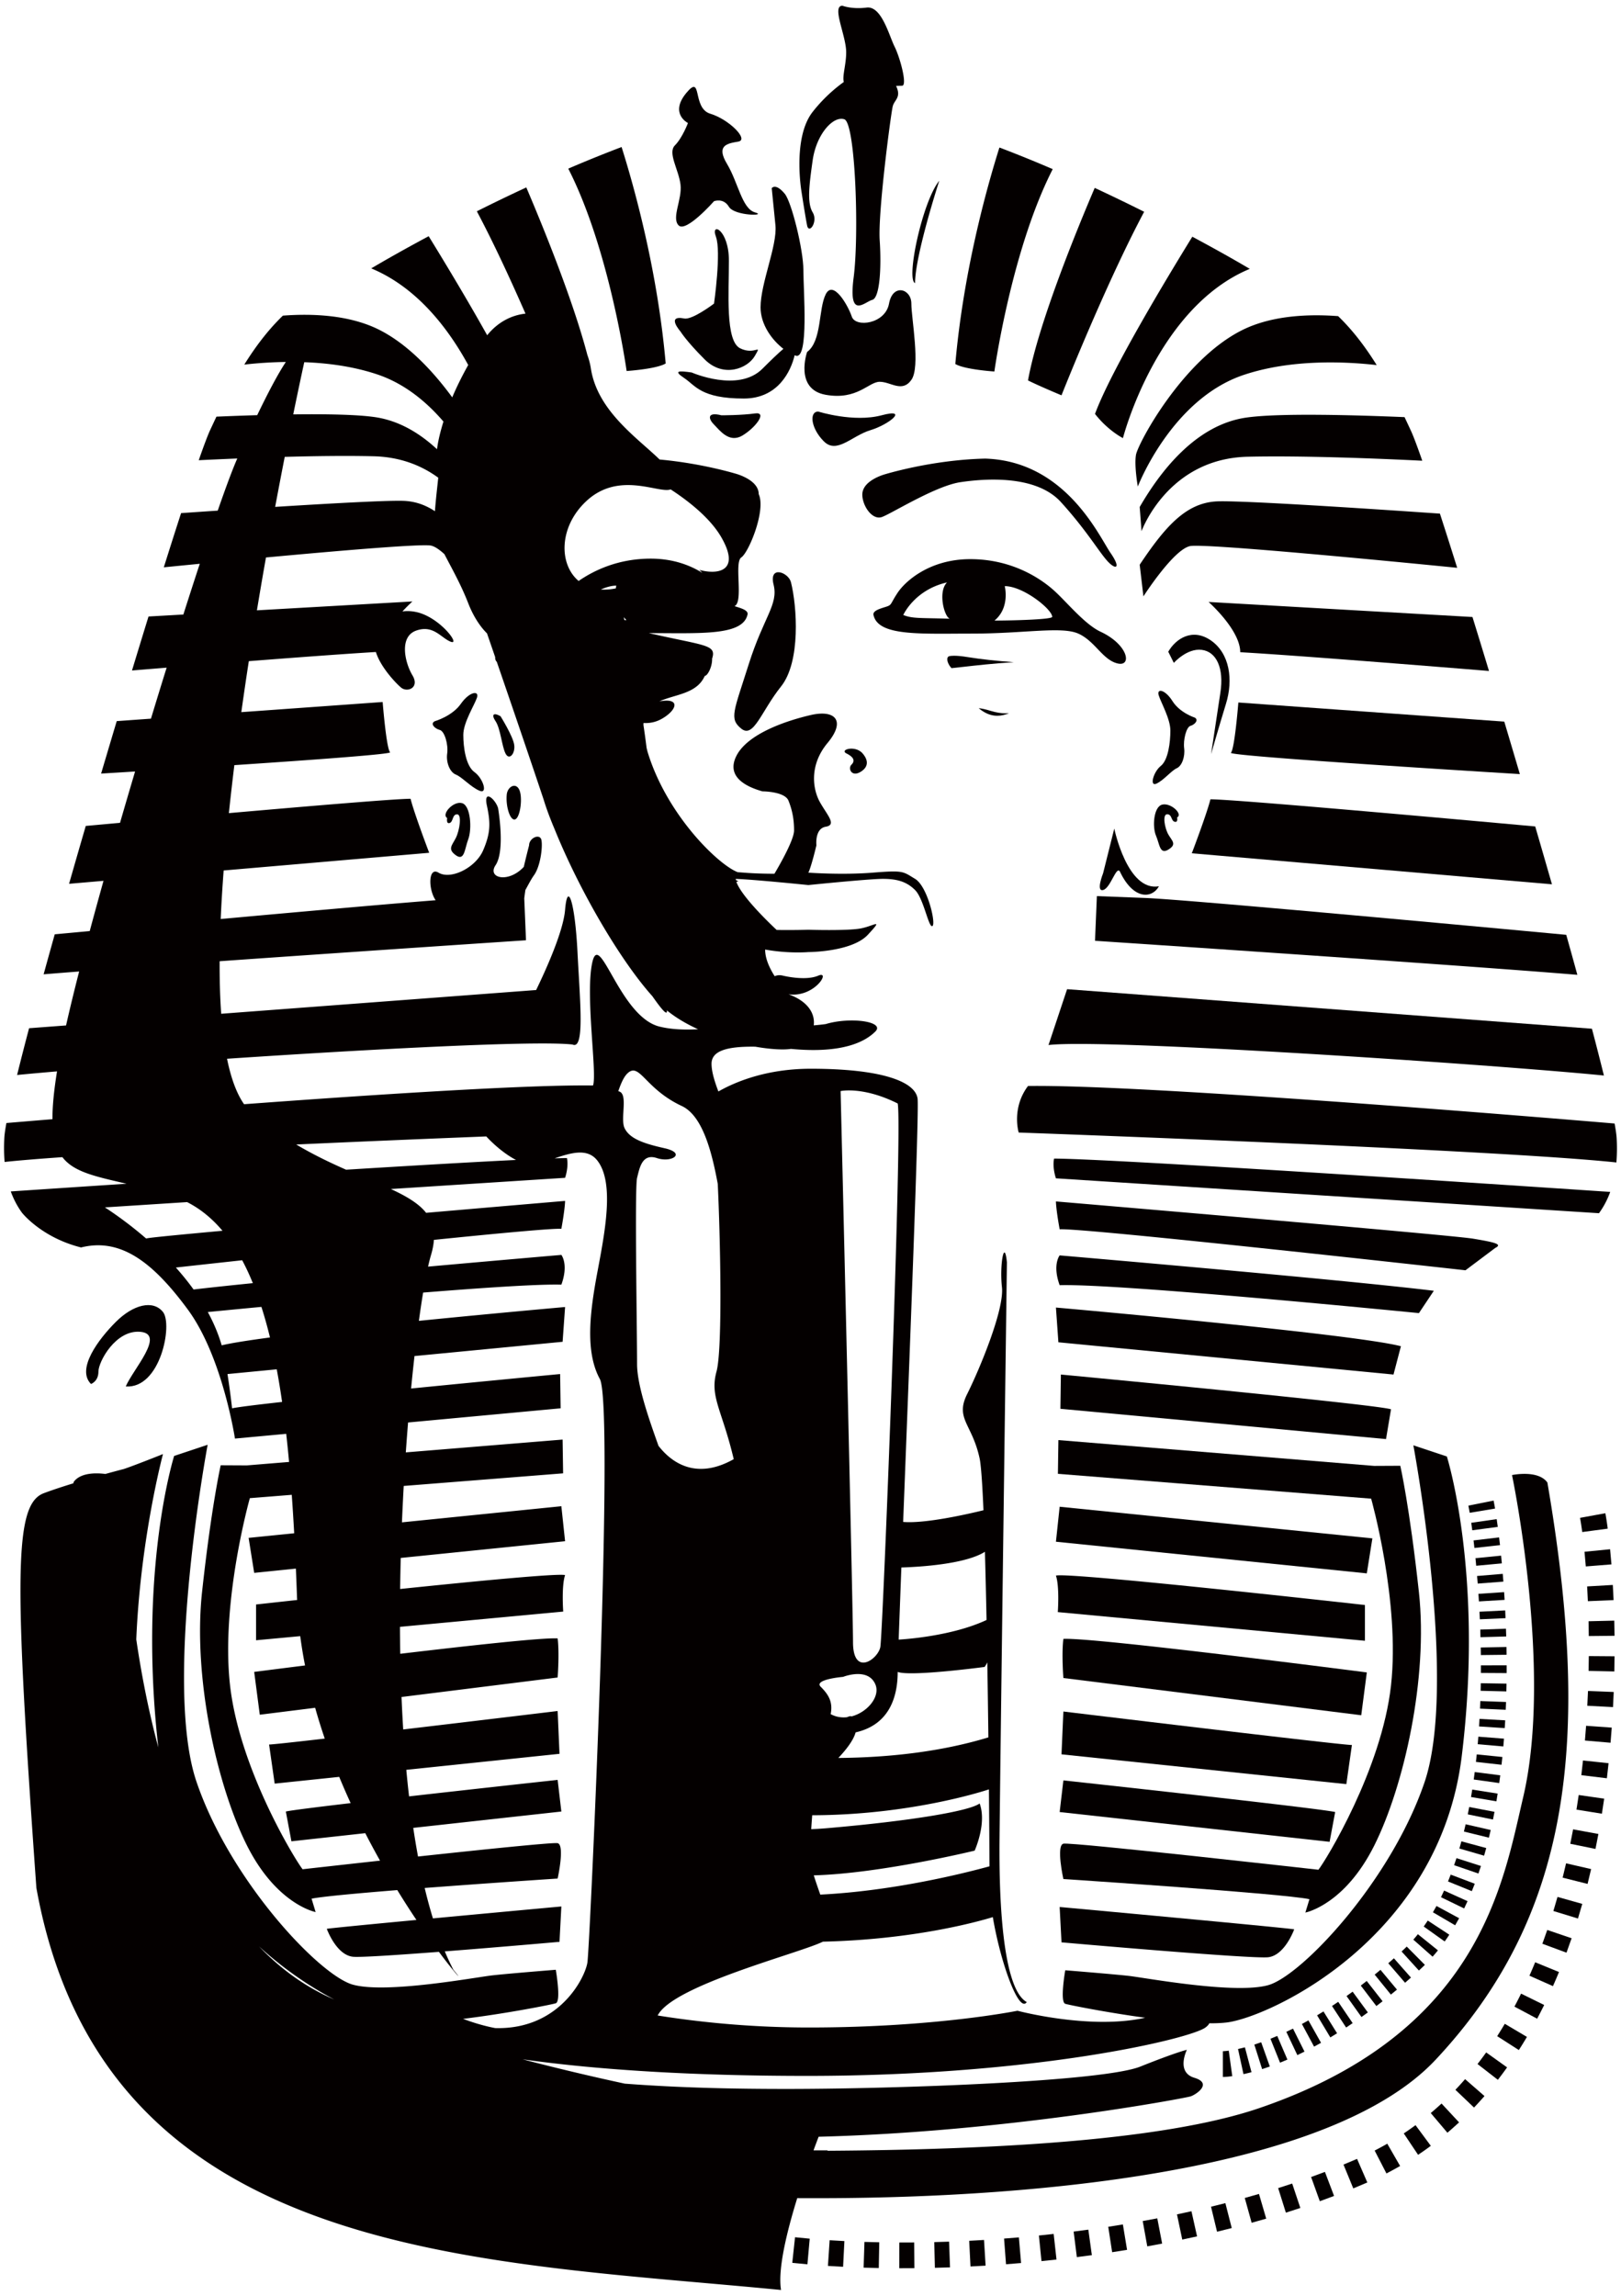 <svg version="1.1" id="_x34_" xmlns="http://www.w3.org/2000/svg" x="0" y="0" viewBox="0 0 564.882 800" xml:space="preserve"><style>.st0{fill:#040000}</style><path class="st0" d="M299.753 269.056c2.246-1.287 3.448-3.454.858-6.49-2.59-3.019-8.212-1.287-5.621 0 2.596 1.303 3.031 2.601 1.727 3.9-1.292 1.298 0 4.329 3.036 2.59zm-67.774-142.394c-2.839-32.366-10.946-61.408-15.368-75.427a463.721 463.721 0 00-18.582 7.529c14.476 28.297 20.335 70.524 20.335 70.524s10.378-.668 13.615-2.626zm143.772 94.13c5.836 2.597 8.432 9.087 13.618 10.385 5.193 1.298 3.895-6.485-5.835-11.028-5.785-2.703-12.32-11.028-16.863-14.921-4.543-3.894-14.272-10.379-28.546-10.379-14.273 0-22.704 7.783-25.3 11.677-2.596 3.893-1.947 4.216-3.894 4.865-1.941.643-4.887 1.337-4.538 2.923 1.62 7.456 16.214 6.479 34.387 6.479 18.154-.001 31.129-2.591 36.971-.001zm-60.98-6.479s3.888-8.759 15.243-11.355c-3.245 3.239-.971 11.998.971 12.653-10.378-.327-12.974 0-16.214-1.298zm35.358-10.057c6.485 0 16.541 8.105 16.541 10.7 0 .976-14.921 1.298-20.114 1.298 5.514-4.543 3.573-11.998 3.573-11.998zm-42.717-24.115c3.465-1.293 18.601-10.808 27.247-12.106 8.658-1.298 26.384-2.596 35.036 6.919 8.652 9.515 12.975 16.869 16.006 20.329 3.025 3.459 5.192 3.025 1.298-2.596-3.9-5.621-15.571-32.011-43.682-32.874-19.031.44-35.464 5.627-35.464 5.627-2.597.863-7.354 3.025-7.354 6.919 0 3.887 3.459 9.085 6.913 7.782zm126.722-34.596c-17.517 2.591-29.843 18.81-36.977 31.136l.643 8.432s9.087-25.3 36.978-25.949c19.368-.452 46.232.665 60.85 1.388-1.75-5.023-3.116-8.663-3.996-10.542a790.639 790.639 0 00-2.178-4.651c-17.519-.733-44.055-1.49-55.32.186z"/><path class="st0" d="M423.75 174.734c-10.373.649-17.507 8.438-26.593 22.061l1.298 11.028s10.373-16.22 16.22-17.518c4.752-1.055 69.338 5.204 93.12 7.563a2170.403 2170.403 0 00-6.016-18.883c-23.5-1.626-70.298-4.73-78.029-4.251zm8.442 52.548c18.737 1.044 67.984 5.012 86.687 6.535a3362.49 3362.49 0 00-5.757-18.805l-91.957-5.243c0 .001 11.027 9.736 11.027 17.513zm-36.333-68.762c-.643 3.889.644 11.028.644 11.028s11.682-30.493 36.977-38.924c16.524-5.508 35.261-4.651 46.267-3.398-3.77-6.061-8.161-11.976-13.443-17.06-10.339-.779-23.173-.26-33.467 4.887-20.758 10.384-36.334 39.573-36.978 43.467zm-4.538-5.847s11.66-45.454 44.19-58.976c-4.561-2.715-11.479-6.637-20.013-11.208-8.815 14.295-28.433 46.814-33.912 61.752 4.544 5.842 9.735 8.432 9.735 8.432zm-24.47-93.735a467.518 467.518 0 00-18.573-7.534c-4.425 14.03-12.529 43.066-15.373 75.433 3.24 1.959 13.613 2.624 13.613 2.624s5.862-42.225 20.333-70.523zm3.058 78.825s15.103-38.23 28.805-63.965a659.202 659.202 0 00-17.23-8.319c-5.909 13.811-19.714 47.35-23.246 67.092 3.889 1.942 11.671 5.192 11.671 5.192zM563.362 396.58c-.068-1.174-.316-2.901-.711-5.063-30.893-2.601-164.907-13.652-204.413-13.076-5.841 7.789-3.245 16.22-3.245 16.22s166.358 5.942 208.278 10.429a60.26 60.26 0 00.091-8.51zm-195.394 14.041l189.242 12.156c1.603-2.201 2.912-4.651 3.917-7.421-39.042-2.625-174.41-11.609-193.808-11.609-.649 3.24.649 6.874.649 6.874zm60.974-148.303c-1.118 1.117 78.491 6.073 100.693 7.438a5017.07 5017.07 0 00-5.429-18.291l-92.668-6.665s-1.287 16.22-2.596 17.518zm-63.564 101.85c19.798-2.331 155.623 6.846 193.549 10.627a1062.373 1062.373 0 00-4.177-16.31l-182.893-13.776-6.479 19.459zm16.858-51.898l-.649 15.571s127.201 8.443 168.084 11.863a1970.1 1970.1 0 00-3.871-13.94c-30.114-2.816-132.332-12.292-146.701-12.845l-16.863-.649zm33.082-14.922l125.503 10.808a4676.793 4676.793 0 00-5.836-20.159c-27.891-2.54-104.701-9.459-113.177-9.459-1.298 5.192-6.49 18.81-6.49 18.81zm105.739 137.53c2.608-1.298 0-1.942-7.777-3.24-7.787-1.298-145.312-12.969-145.312-12.969s0 2.59 1.298 9.718c7.783-.643 141.418 14.278 141.418 14.278l10.373-7.787zm-21.4 14.927c-31.796-3.9-130.391-12.331-130.391-12.331s-2.596 3.245 0 10.384c20.757-.65 125.199 9.729 125.199 9.729l5.192-7.782zm-130.831 17.947l116.778 11.242 2.584-9.865c-16.423-4.318-120.22-13.483-120.22-13.483l.858 12.106zm115.909 23.353c-5.192-1.733-115.04-12.112-115.04-12.112l-.169 11.937 113.471 10.554 1.738-10.379zm-6.491 44.98l-108.978-11.022-1.298 12.19 108.335 11.028zm-2.596 35.679v-12.456s-103.142-11.546-107.68-10.248c1.298 3.893.649 12.715.649 12.715l107.031 9.989zm.655 11.034s-95.366-12.326-105.739-11.683c-.655 5.192 0 13.63 0 13.63l103.798 12.974 1.941-14.921zm-5.191 25.294c-3.895 0-100.548-11.671-100.548-11.671l-.655 14.922 99.26 10.379 1.943-13.63zm-7.777 33.738l1.941-10.379c-5.192-1.298-94.712-11.027-94.712-11.027l-1.298 11.027 94.069 10.379zm-21.424 40.222c5.847-.649 9.087-9.73 9.087-9.73-3.894-.649-81.731-7.783-81.731-7.783l.643 12.32c-.001 0 66.166 5.842 72.001 5.193z"/><path class="st0" d="M478.899 643.128c10.385-20.757 18.816-58.383 15.566-88.233-3.24-29.832-6.491-44.11-6.491-44.11l-9.12.045-110.028-8.995-.169 11.762 109.159 8.651s10.159 35.899 6.919 65.088c-3.24 29.195-22.71 60.985-25.295 64.224 0 0-86.28-9.73-88.876-9.081-2.596.649 0 12.326 0 12.326s76.133 4.995 85.749 7.015l-1.422 4.661s13.624-2.591 24.008-23.353z"/><path class="st0" d="M539.23 516.626c-3.24-4.544-12.326-2.601-12.326-2.601s14.267 68.124 3.894 112.24c-7.055 29.957-15.001 82.047-91.901 108.336-33.895 11.592-95.05 14.538-150.51 14.882v-.135c-1.62 0-3.256 0-4.893-.006a484.365 484.365 0 011.778-4.74c65.528-1.67 127.812-13.466 129.629-14.064 1.941-.649 7.777-4.549 1.287-6.49-6.479-1.953-2.585-9.73-2.585-9.73s-3.251.643-16.231 5.835c-12.969 5.193-84.311 7.789-123.251 7.789-18.103 0-37.206-.373-56.386-1.84a855.118 855.118 0 01-35.611-8.482c27.199 3.849 61.008 5.779 99.13 5.779 79.801 0 133.647-12.975 138.828-16.869.744-.553 1.151-1.033 1.32-1.461 2.348.011 4.47-.085 6.242-.305 14.921-1.948 73.954-29.195 81.742-92.776 7.789-63.581-5.192-104.446-5.192-104.446l-11.671-3.888s15.565 83.034 3.895 117.421c-11.683 34.381-42.824 67.464-54.507 70.709-11.659 3.245-42.813-2.591-48.647-3.246-5.836-.643-22.05-1.947-22.05-1.947s-1.947 11.034 0 11.683c1.095.367 14.053 2.974 27.851 4.859-19.2 4.301-44.5-2.437-44.5-2.437s-28.546 5.835-72.662 5.835c-21.217 0-39.474-2.054-52.72-4.182 5.314-10.548 49.554-21.722 57.585-25.729 31.502-.733 53.558-6.829 59.213-8.555 2.642 15.819 9.097 33.692 11.823 29.606-9.515-5.192-9.515-44.122-9.515-53.637s2.597-204.136 2.597-204.136c-.864-8.651-2.597.869-1.732 8.652.868 7.789-7.778 28.545-12.1 37.197-4.334 8.652 1.727 10.379 4.323 22.49.44 2.088.841 7.382 1.191 14.78.051 1.05.096 2.145.147 3.268-6.174 1.512-20.419 4.695-27.987 4.074 2.24-57.926 5.61-143.449 5.023-147.547-.869-6.061-12.98-10.385-37.192-10.385-15.509 0-26.378 4.606-32.217 7.924-1.269-3.335-2.387-6.857-2.387-9.651 0-4.469 5.223-6.101 15.255-5.954 5.217.909 9.715 1.169 12.429.767 18.164 1.727 25.944-2.601 29.398-6.055 3.471-3.465-8.646-5.193-17.292-2.596 0 0-1.696.243-4.174.451.486-3.905-1.735-8.262-8.79-10.836 9.075 1.286 14.908-8.432 10.368-6.491-4.544 1.953-12.326 0-12.326 0-1.159-.288-2.119-.146-2.867.198-2.488-3.917-3.329-6.953-3.324-9.295 8.202 1.501 15.062.886 15.062.886s15.136 0 20.752-6.055c5.621-6.055 2.167-3.03-2.59-2.167-4.763.869-18.162.44-18.162.44s-5.74.18-11.047.068c0 0-12.097-11.146-14.05-16.784.988-.175.827-.096-.158-.615a3.781 3.781 0 01-.059-.384c5.714.146 25.314 2.144 25.314 2.144s21.186-2.161 25.944-2.161c4.752 0 8.216.869 11.242 3.894 3.031 3.019 4.757 13.404 6.055 12.541 1.293-.869-1.727-13.845-6.055-16.435-4.323-2.596-3.889-3.031-14.702-2.167-10.813.869-22.484 0-22.484 0 1.072-2.161 2.805-9.509 2.805-9.509s-.65-5.841 3.245-6.491c3.894-.649.643-3.894-1.947-8.431-2.597-4.544-3.895-12.981 2.59-20.763 6.49-7.788 2.602-11.676-5.83-9.73-8.437 1.942-22.058 6.485-25.952 14.267-3.894 7.794 4.54 11.028 9.078 12.332 0 0 7.788 0 9.086 3.246 1.298 3.239 1.947 6.484 1.947 10.373 0 3.425-5.514 12.862-6.846 15.091-3.338 0-7.046-.096-10.661-.384h-.011c-.793-.061-1.439-.108-2.119-.158-6.707-2.54-24.597-19.787-31.336-41.679-.186-.598-.274-1.088-.423-1.647-.313-2.545-.682-5.22-1.092-7.958.014-.231.002-.486.025-.705 2.165.129 4.334-.299 6.403-1.479 5.336-3.053 6.612-7.427-.861-6.055 5.37-2.489 13.015-2.557 15.792-8.866 0 0 0-.006.002-.006 1.008-.034 2.667-3.285 2.56-6.005 1.623-4.989-2.331-4.402-22.027-8.911 18.164 0 32.755.971 34.378-6.49.344-1.58-2.599-2.269-4.54-2.912 3.239-1.411-.223-15.249 2.37-16.976 2.599-1.738 8.658-16.435 6.062-22.061 0-3.894-4.761-6.055-7.354-6.919 0 0-11.908-3.753-27.18-5.135-7.695-7.512-21.677-16.903-23.957-31.757-.26-1.699-.708-3.251-1.233-4.742-5.184-19.752-16.167-46.39-21.263-58.321a634.589 634.589 0 00-17.238 8.313c5.821 10.938 11.888 24.11 16.953 35.668-4.907.531-9.676 2.974-13.35 7.534-7.283-13.037-15.497-26.582-20.388-34.517-8.541 4.572-15.444 8.511-20.015 11.214 15.901 6.608 26.79 20.842 33.794 33.67-2.071 3.702-3.965 7.489-5.568 11.276-6.533-8.928-15.376-18.511-25.548-23.596-10.292-5.141-23.134-5.661-33.467-4.882-5.274 5.085-9.674 11.005-13.446 17.06a145.5 145.5 0 0114.476-.914c-2.856 4.312-6.369 11.04-9.978 18.539-5.034.147-9.893.334-14.205.514-.756 1.597-1.487 3.161-2.184 4.651-.866 1.873-2.229 5.508-3.987 10.536 3.774-.186 8.367-.395 13.432-.604-1.586 3.589-3.939 9.899-6.814 18.167-4.679.31-9.022.61-12.769.869a2112.286 2112.286 0 00-6.019 18.884c3.423-.339 7.715-.762 12.534-1.23a1849.45 1849.45 0 00-5.719 17.681l-12.145.689a4847.579 4847.579 0 00-5.756 18.816c3.22-.271 7.353-.603 12.069-.982a2347.807 2347.807 0 00-5.46 17.766l-11.927.855a5319.775 5319.775 0 00-5.444 18.285c3-.18 7.077-.429 11.835-.728a2992.785 2992.785 0 00-5.248 17.89c-4.544.406-8.595.784-11.934 1.084a3589.391 3589.391 0 00-5.821 20.164l12.002-1.038a1742.376 1742.376 0 00-4.803 17.507c-4.763.44-8.923.83-12.191 1.129a2831.14 2831.14 0 00-3.874 13.94c3.527-.293 7.706-.621 12.376-.982-1.763 6.88-3.295 13.206-4.557 18.799l-12.887.97a1043.95 1043.95 0 00-4.179 16.299c3.75-.367 8.462-.796 13.917-1.258-1.094 6.806-1.622 12.252-1.588 16.66-6.713.553-12.19 1.005-16.056 1.337-.392 2.156-.646 3.877-.711 5.051-.169 3.07-.127 5.886.093 8.516 5.062-.542 11.953-1.1 20.131-1.671 3.993 5.198 11.44 6.711 22.351 9.262a26420.31 26420.31 0 00-40.34 2.675c1.005 2.765 2.311 5.231 3.908 7.427 0 0 6.75 8.635 20.591 12.1 13.839-3.465 25.084 5.186 37.192 21.626 10.585 14.368 15.221 37.987 16.222 43.698l.212 1.276 17.86-1.654c.358 3.195.691 6.457.999 9.798l-14.704 1.202-9.123-.045s-3.248 14.272-6.491 44.115c-3.242 29.844 5.19 67.465 15.569 88.227 10.381 20.763 24.002 23.359 24.002 23.359l-1.414-4.661c3.491-.734 15.683-1.857 29.874-2.997a301.76 301.76 0 006.665 10.401c-15.836 1.49-29.651 2.833-31.232 3.093 0 0 3.245 9.081 9.086 9.73 2.452.271 15.593-.604 29.985-1.704 5.971 8.008 8.824 10.785 5.042 6.247a86.338 86.338 0 01-2.991-6.411c19.265-1.495 39.971-3.324 39.971-3.324l.646-12.326s-23.097 2.122-44.757 4.154a173.065 173.065 0 01-2.87-10.599c22.631-1.727 46.328-3.284 46.328-3.284s2.597-11.677 0-12.326c-1.36-.339-25.763 2.179-48.65 4.65-.604-3.25-1.157-6.58-1.662-9.983l51.611-5.695-1.299-11.027s-26.688 2.901-51.769 5.746a356.889 356.889 0 01-.962-9.25l53.383-5.582-.652-14.917s-27.544 3.324-53.815 6.428a563.71 563.71 0 01-.584-11.31l54.399-6.795s.652-8.438 0-13.624c-5.057-.322-30.295 2.449-54.839 5.361a613.56 613.56 0 01-.105-9.391l56.893-5.316s-.651-8.815.647-12.715c-2.325-.661-30.527 2.043-57.483 4.842.054-3.629.118-7.236.218-10.819l57.266-5.83-1.298-12.196-55.55 5.621c.177-4.294.389-8.522.618-12.687l55.544-4.391-.177-11.767-54.639 4.464c.248-3.555.513-7.032.788-10.418l53.163-4.944-.175-11.936s-25.139 2.376-51.935 5.04c.38-3.951.779-7.732 1.185-11.31l51.614-4.972.863-12.117s-24.121 2.128-50.946 4.819c.489-3.588.988-6.908 1.476-9.853 21.18-1.705 40.459-2.991 48.171-2.755 2.599-7.134 0-10.373 0-10.373s-20.845 1.784-46.45 4.086c.358-1.597.705-2.98 1.041-4.086.57-1.913.881-3.64.993-5.237 22.944-2.337 41.653-4.075 44.416-3.849 1.298-7.134 1.298-9.73 1.298-9.73s-21.745 1.846-48.431 4.154c-2.59-3.285-6.877-5.791-12.278-8.297l60.709-3.906s1.301-3.623.652-6.874c-1.084 0-2.54.035-4.307.084 5.608-1.867 11.404-3.713 14.903.785 6.052 7.783 2.593 25.08 0 38.919-2.594 13.838-4.327 27.676.863 37.197 5.189 9.515-3.463 197.217-4.321 203.278-.748 5.159-9.67 23.522-32.135 22.913-4.21-.801-8.113-2.054-11.211-3.216 15.339-1.869 31.1-5.023 32.313-5.429 1.944-.649 0-11.677 0-11.677s-16.217 1.293-22.061 1.947c-5.829.649-36.977 6.485-48.648 3.24-11.68-3.24-42.818-36.328-54.498-70.715-11.674-34.381 3.894-117.422 3.894-117.422l-11.679 3.894s-12.562 39.641-5.517 101.552c-3.456-12.811-5.917-25.656-7.678-37.609 1.476-35.431 9.306-64.592 9.306-64.592s-9.736 3.895-13.626 5.197c0 0-2.633.678-6.448 1.733-2.599-.339-8.564-.7-11.065 2.805-.031.153-.048.294-.079.446-3.637 1.123-7.274 2.309-10.305 3.448-10.381 3.889-10.381 28.54-2.596 137.536C36.032 787.616 165.785 787.616 272.173 798c-1.174-7.055 1.919-19.979 5.644-31.999 24.769.068 176.036 1.36 222.495-48.27 46.728-49.93 54.483-110.288 38.918-201.105zm-194.807 88.813c-16.846 5.114-35.03 7.021-52.283 7.168 2.737-2.89 5.283-6.169 6.022-8.917 12.388-2.799 14.662-13.353 14.662-21.073 4.328 1.733 30.284-1.727 30.284-1.727s.417-.508.948-1.581c.141 8.821.265 17.682.367 26.13zm-30.318-59.207c6.597-.209 22.292-1.163 29.116-5.469.209 7.303.401 15.368.564 23.765-11.93 5.582-28.178 6.693-30.616 6.834.225-6.364.553-15.022.936-25.13zm-1.281-161.696c1.732 7.789-5.186 185.111-6.055 189.434-.863 4.323-9.515 10.379-9.515-1.733 0-12.106-4.323-192.024-4.323-192.024s7.788-1.727 19.893 4.323zm-19.025 199.813s8.646-3.459 11.237 2.596c1.829 4.25-2.76 9.769-8.342 11.192-.344-.214-.767-.029-1.58.276-1.891.198-3.838-.084-5.644-1.089.869-4.323-.863-6.918-3.459-9.514-2.596-2.597 7.788-3.461 7.788-3.461zm-10.762 48.22c33.658-.074 59.111-8.189 61.578-9.013.107 11.185.169 20.656.203 26.808-8.635 2.376-33.258 8.584-58.971 9.865-.818-2.359-1.631-4.661-2.263-6.716 23.286-.621 56.059-8.612 56.059-8.612s4.323-9.515 1.733-16.435c-3.459 2.596-23.359 6.05-53.631 8.652-1.665.135-3.352.237-5.051.299.095-1.62.219-3.252.343-4.848zm-32.914-219.995c.857 17.811 1.752 57.34-.44 65.387-2.412 8.85 1.914 13.223 6.008 30.521-13.477 7.591-22.007.784-26.218-4.639-3.268-9.154-7.47-21.073-7.47-28.484 0-12.106-.863-61.414 0-64.873.863-3.454 1.73-8.652 6.919-6.919 5.192 1.733 10.381-1.727 2.596-3.454-7.785-1.737-12.108-3.465-13.839-6.924-1.678-3.347 1.482-12.332-2.22-12.918.878-2.619 1.882-4.91 3.087-6.118 4.32-4.317 6.05 5.193 19.024 11.254 7.367 3.435 10.547 16.331 12.553 27.167zm-32.541-196.489c-.067-.333-.141-.677-.205-.999.313.339.575.689.953.999h-.748zm-2.994-11.044c-1.874.384-3.618.502-5.223.384 1.882-.818 3.753-1.344 5.398-1.344.001 0-.088.39-.175.96zm36.828-17.722c6.914 12.111-1.733 12.975-7.785 11.248.318.209.697.587 1.123 1.078-4.301-2.704-10.286-4.972-17.992-4.972-11.406 0-19.851 4.137-25.125 7.783-6.964-5.859-6.906-18.907 2.708-27.851 11.406-10.611 25.225-2.517 29.361-4.064 6.022 3.928 13.787 9.911 17.71 16.778zm-145.383-61.103c8.169.299 17.047 1.456 25.365 4.233 9.687 3.228 17.332 9.707 23.133 16.457-1.039 3.369-1.868 6.642-2.24 9.64-6.002-5.56-13.167-9.939-21.539-11.175-6.225-.925-17.114-1.106-28.565-.965 2.1-10.255 3.539-16.818 3.846-18.19zm-6.809 32.993c10.565-.288 21.578-.435 30.874-.214 9.661.22 17.069 3.408 22.622 7.472-.415 3.905-.906 8.116-1.157 11.677-3.214-2.122-6.603-3.347-10.435-3.585-4.839-.299-25.05.814-45.24 2.077a1908.592 1908.592 0 013.336-17.427zM51.603 431.463c-.254.04-.451.073-.691.118a135.054 135.054 0 00-14.352-10.836l28.647-1.84c4.659 2.37 8.737 5.734 12.326 9.989-13.954 1.277-23.989 2.248-25.93 2.569zm9.679 10.244c5.381-.599 13.491-1.49 23.114-2.54 1.328 2.484 2.559 5.147 3.713 7.975-8.05.813-15.139 1.569-20.65 2.218a93.989 93.989 0 00-6.177-7.653zm11.135 15.508c3.163-.305 9.887-.971 18.683-1.795a155.772 155.772 0 012.98 10.655c-7.602 1.016-13.57 1.953-16.826 2.743-1.178-4.052-2.834-7.929-4.837-11.603zm8.457 33.546a304.24 304.24 0 00-1.608-11.998l.014.062 17.159-1.654a272.464 272.464 0 011.863 11.366c-8.72.971-15.145 1.761-17.428 2.224zm24.575 160.629c-2.593-3.251-22.058-35.036-25.3-64.23-3.242-29.195 6.916-65.088 6.916-65.088l14.606-1.163c.316 4.368.593 8.838.846 13.398l-15.879 1.603 1.939 12.196 14.532-1.484c.141 3.313.274 6.654.392 10.046.008.299.04.593.054.886-8.694.948-14.326 1.575-14.326 1.575v12.461l15.396-1.433a162.207 162.207 0 001.676 10.215c-10.57 1.326-17.724 2.246-17.724 2.246l1.95 14.921 19.301-2.415a198.866 198.866 0 003.342 10.734c-10.669 1.23-18.362 2.065-19.4 2.065l1.95 13.624 22.487-2.353a266.823 266.823 0 003.985 9.148c-11.951 1.406-21.034 2.546-22.583 2.935l1.944 10.373 25.735-2.833a295.546 295.546 0 005.142 9.572c-15.087 1.658-26.981 3.001-26.981 3.001zm15.156-243.777c-5.469-2.404-11.347-5.204-17.377-8.781 23.72-1.084 47.296-2.06 66.23-2.811.959 1.056 5.214 5.514 10.359 8.195-14.732.717-36.116 1.969-59.212 3.397zm85.831-72.379c-2.596 11.242 1.731 38.918.214 43.033-22.283-.322-74.634 3.053-121.595 6.524-2.638-3.764-4.58-9.166-5.937-15.841 50.674-3.393 108.064-6.4 120.398-4.956 4.323 1.953 2.593-14.921 1.727-32.219-.869-17.297-3.456-25.086-4.325-14.707-.629 7.597-6.806 21.169-10.083 27.93l-109.752 8.274c-.406-5.655-.575-11.795-.547-18.309 49.907-3.522 106.761-7.303 106.761-7.303l-.604-14.617c.104-.824.229-1.784.386-2.884.906-1.608 1.967-3.719 3.028-5.198 2.161-3.031 3.027-9.515 2.593-12.111-.431-2.596-4.325-.869-4.325 1.733 0 0-.937 3.573-1.849 7.512-5.406 5.796-12.834 3.906-9.828-.598 3.46-5.187.869-19.894.869-19.894-.869-3.025-5.195-6.914-3.894-.863 1.295 6.05 1.295 9.515-1.301 15.57-2.588 6.056-11.248 10.379-15.568 7.789-3.607-2.161-3.595 5.863-.991 9.611-17.577 1.388-47.252 4.029-74.9 6.546.235-5.474.587-11.124 1.028-16.914l71.62-6.163s-5.189-13.629-6.489-18.821c-5.06 0-34.483 2.472-63.313 5a914.656 914.656 0 011.91-16.728c27.278-1.818 54.927-3.826 54.266-4.487-1.298-1.304-2.59-17.512-2.59-17.512l-49.249 3.534c.835-5.966 1.707-11.903 2.61-17.767 16.862-1.309 34.121-2.59 44.286-3.188 1.631 5.367 7.238 11.168 8.837 12.444 2.165 1.727 6.491 0 3.897-4.323-2.599-4.329-4.761-13.409 1.292-15.577 6.055-2.156 8.655 2.596 12.106 3.894 3.463 1.298-3.888-8.646-12.106-10.373-1.769-.373-3.355-.406-4.778-.197 1.939-2.116 3.485-3.483 3.485-3.483l-54.196 3.087a1644.03 1644.03 0 013.155-18.415c26.026-2.416 54.427-4.82 57.525-4.137 1.369.31 2.986 1.445 4.662 2.986 2.424 4.718 5.68 10.361 8.313 17.134 1.806 4.645 4.221 8.201 6.524 10.464l2.856 8.296c-.045.706.152 1.242.553 1.614 5.223 15.192 11.657 34.019 16.327 47.999.042.135.076.254.118.39.974 3.137 2.244 6.49 3.677 9.865 8.863 21.948 23.176 46.114 34.102 58.276 3.169 4.555 5.325 7.072 5.04 4.944 0-.005-.003-.011-.003-.011.006 0 .009.006.014.011 3.129 2.563 6.885 4.752 10.881 6.575-4.605.231-9.244.113-13.488-.942-13.84-3.467-20.755-33.739-23.349-22.497zM90.262 678.271c8.826 8.11 18.077 14.221 26.215 18.505-10.052-4.312-18.723-10.689-26.215-18.505z"/><path class="st0" d="M56.795 457.193c-3.462-4.323-10.381-2.591-16.437 3.465-6.061 6.055-13.838 16.434-8.648 21.626 0 0 2.593-.869 2.593-4.328 0-3.46 6.055-14.702 14.702-13.839 8.652.863-2.59 12.974-5.183 19.024 12.104.87 16.43-21.62 12.973-25.948zm104.226-177.317c-3.033-.863-7.347 3.894-5.189 5.191 0 0-.435 2.161.869 1.722 1.292-.429.863-3.02 2.593-3.02 1.727 0 .863 5.616-.437 8.212-1.292 2.602-3.025 3.894 0 6.061 3.031 2.156 3.031-2.167 4.329-5.621 1.298-3.46.867-11.682-2.165-12.545zm4.327-10.808c-3.029-2.167-3.897-8.658-3.897-12.981s3.897-10.378 4.76-12.969c.86-2.602-2.596-2.167-5.624 2.156-3.022 4.323-9.078 6.055-9.078 6.055-1.733.863 0 2.596 1.727 3.031 1.727.429 3.031 5.187 2.596 8.217-.435 3.025.869 6.491 3.025 7.348 2.164.869 5.195 4.329 8.22 5.621 3.028 1.299 1.296-4.317-1.729-6.478zm13.838-9.521c-.432-3.031-4.755-9.95-4.755-9.95-2.162-1.287-3.463-.858-1.733 1.732 1.727 2.596 2.165 8.652 3.46 11.248 1.301 2.591 3.465 0 3.028-3.03zm-2.596 17.298c-.432 4.335 1.301 9.515 3.033 8.652 1.724-.869 2.593-7.783 1.292-10.379-1.292-2.596-4.06-.892-4.325 1.727zm228.412 3.544c-3.037.745-3.465 7.833-2.167 10.813 1.287 2.991 1.287 6.716 4.323 4.854 3.025-1.863 1.298-2.986 0-5.22-1.298-2.24-2.156-7.089-.429-7.089s1.299 2.235 2.585 2.608c1.31.372.869-1.49.869-1.49 2.167-1.118-2.156-5.221-5.181-4.476zm-1.964-7.331c2.584-1.236 5.17-4.515 7.021-5.338 1.851-.818 2.957-4.097 2.596-6.981-.373-2.873.734-7.393 2.201-7.8 1.49-.406 2.969-2.054 1.49-2.872 0 0-5.181-1.642-7.765-5.751-2.585-4.103-5.542-4.515-4.809-2.055.745 2.472 4.075 8.212 4.075 12.326 0 4.097-.745 10.26-3.33 12.315-2.585 2.053-4.064 7.386-1.479 6.156zm-144.709-19.132c4.329 3.46 6.925-6.055 13.844-14.707 6.919-8.652 5.559-27.936 3.459-36.328-.863-3.46-7.782-6.05-6.05.869 1.721 6.913-3.465 11.242-8.655 27.671-5.191 16.44-6.917 19.035-2.598 22.495zm82.725-7.145c.474.423 1.14.914 2.037 1.428 1.4.801 2.895 1.218 4.436 1.218 1.349 0 2.726-.316 4.092-.897-.367.029-.745.046-1.135.046-1.625 0-3.347-.276-5.119-.818-1.992-.616-3.375-.881-4.311-.977zm-4.041-17.829c-1.795-.293-3.324-.439-4.549-.439-1.801 0-2.01.282-2.105.412-.723.954.242 2.906 1.224 3.911 1.14-.107 2.692-.288 4.126-.452 4.334-.491 10.554-1.196 17.574-1.631-5.649-.412-11.264-.987-16.27-1.801z"/><path class="st0" d="M422.035 262.792s2.595-9.081 5.181-17.517c2.607-8.432 1.298-17.513-5.181-22.056-6.491-4.538-12.326-.649-14.922 3.894l1.942 3.888s4.549-5.186 9.73-4.543c5.192.655 7.787 6.491 6.49 14.922-1.299 8.437-3.24 21.412-3.24 21.412zm-33.733 25.949l-3.899 15.577s-2.591 6.479 0 5.835c2.601-.655 4.548-8.443 5.835-6.49 4.548 9.73 11.027 9.73 13.635 5.186-11.04 1.948-15.571-20.108-15.571-20.108zM272.992 121.56c-1.795 1.518-4.193 3.827-7.308 6.942-8.429 8.437-24.648 1.298-24.648 1.298-4.541-.649-6.491-.649-2.594 1.947 3.892 2.597 5.839 7.133 20.758 7.133 11.982 0 16.423-9.605 17.716-15.08.152.051.305.125.451.159 4.537 1.298 2.596-22.705 2.596-29.844 0-7.134-4.142-23.777-6.491-26.593-3.245-3.895-4.542-1.948-4.542-1.948l1.298 12.975c.649 7.133-5.186 20.113-5.186 28.545-.002 6.057 4.01 11.424 7.95 14.466z"/><path class="st0" d="M238.441 110.984c-6.49-1.293-1.301 4.543-1.301 4.543s1.947 3.245 8.432 9.73c6.491 6.49 14.927 3.245 17.518-1.298 2.593-4.538 0 0-5.189-2.596-5.189-2.591-3.891-19.46-3.891-30.487 0-11.028-6.491-13.624-4.541-8.432 1.947 5.181-.649 23.353-.649 23.353s-7.54 5.757-10.379 5.187zm-1.947-32.434c2.593 2.596 12.326-8.432 12.326-8.432s3.243-1.304 5.19 1.941c1.95 3.245 13.621 3.245 9.08 1.947-4.538-1.292-5.836-10.379-9.727-16.862-3.895-6.491 0-7.14 3.891-7.794 3.891-.643-3.245-7.783-9.735-9.724-6.484-1.947-2.593-14.273-8.432-7.139-5.835 7.139.649 10.384.649 10.384s-1.947 5.187-4.54 7.783c-2.599 2.591 1.298 8.432 1.944 13.629.649 5.181-3.242 11.671-.646 14.267zm70.714 66.172c-9.735 2.59-22.06-1.304-22.06-1.304-3.246 0-2.591 5.847 1.947 10.384 4.543 4.538 9.735-1.941 16.22-3.894 6.49-1.947 13.623-7.783 3.893-5.186zm-58.388 3.239c1.95 1.947 5.19 6.485 9.732 3.9 4.538-2.596 9.078-8.443 4.538-7.789-4.538.65-11.674.65-11.674.65-5.192-1.304-4.543 1.292-2.596 3.239zm60.985-42.164c-1.298 7.134-11.682 8.432-12.975 4.538-1.298-3.895-6.49-12.975-9.086-7.783-2.596 5.192-1.298 16.22-6.491 20.109 0 0-4.537 12.975 6.491 14.921 11.028 1.947 14.922-4.538 18.81-4.538 3.894 0 7.782 3.895 11.033-.654 3.24-4.538 0-21.407 0-26.593 0-5.192-6.484-7.133-7.782 0z"/><path class="st0" d="M281.253 78.55c.649 3.239 3.895-1.298 1.947-4.544-1.947-3.245-1.298-9.081 0-18.166 1.298-9.075 7.14-15.565 11.034-14.273 3.889 1.304 5.181 40.222 3.24 55.144-1.942 14.922 3.894 8.443 6.49 7.788 2.591-.649 3.244-11.027 2.591-20.757-.649-9.736 3.894-44.117 4.548-46.707.558-2.269 3.093-3.059 1.157-7.089a83.489 83.489 0 012.076-.057c1.953 0-.643-9.729-2.584-13.623-1.947-3.894-4.544-14.267-9.735-13.624-5.187.656-8.438-.642-8.438-.642-3.888 0 1.298 10.373 1.298 16.214 0 4.351-1.427 8.336-.823 10.35a53.736 53.736 0 00-10.853 10.413c-7.133 9.081-3.888 27.891-3.888 27.891s1.291 8.437 1.94 11.682zm46.064-15.571c-5.841 7.14-11.677 34.381-8.437 35.685 0-9.735 8.437-35.685 8.437-35.685zm223.29 465.956c.294 1.603.542 3.262.767 4.944l8.883-1.185a105.777 105.777 0 00-.824-5.372l-8.826 1.613zm1.558 11.817l.452 5.113 8.939-.711-.474-5.282zm10.136 16.841l-.271-5.277-8.951.513.26 5.147zm-8.725 7.37l.079 5.159 8.973-.091-.09-5.282zm.011 17.304l8.974.192.067-5.283-8.962-.068zm-.451 12.145l8.962.474.248-5.271-8.962-.356zM514.883 719.26l7.088 5.503a133.55 133.55 0 003.217-4.328l-7.291-5.215a124.175 124.175 0 01-3.014 4.04zm-7.709 8.985l6.49 6.185a129.187 129.187 0 003.646-4.007l-6.761-5.891a117.05 117.05 0 01-3.375 3.713zm-8.589 8.104l5.801 6.851c1.388-1.162 2.731-2.381 4.063-3.606l-6.106-6.569a99.558 99.558 0 01-3.758 3.324zm-9.403 7.1l4.989 7.45a105.882 105.882 0 004.436-3.127l-5.328-7.206a117.095 117.095 0 01-4.097 2.883zm-10.147 5.971l4.108 7.974a122.195 122.195 0 004.763-2.602l-4.47-7.766c-1.444.837-2.923 1.62-4.401 2.394zm-10.858 4.882l3.409 8.301 4.898-2.065-3.578-8.223zm-11.288 4.334l3.036 8.437 4.967-1.84-3.183-8.375zm-11.479 3.866l2.686 8.555 5.046-1.636-2.845-8.505zm-11.637 3.437l2.393 8.64 5.079-1.439-2.517-8.607zm-11.761 3.047l2.099 8.714 5.125-1.276-2.224-8.685zm-11.863 2.67l1.839 8.782 5.159-1.119-1.953-8.758zm-11.943 2.325l1.592 8.821 5.181-.965-1.693-8.798zm-12.009 1.998l1.361 8.86 5.197-.824-1.456-8.849zm-12.06 1.67l1.122 8.9 5.226-.683-1.224-8.888zm-12.106 1.372l.903 8.922 5.231-.547-.987-8.923zm-12.134 1.066l.677 8.952 5.249-.43-.768-8.934zm-12.156.774l.457 8.951 5.26-.289-.547-8.951zm-12.173.456l.22 8.963 5.271-.158-.322-8.962zm-12.168.142l-.023 8.967 5.277-.022-.084-8.962zm-12.45 8.764l5.283.13.169-8.973-5.158-.13zm-12.433-.609l5.282.305.457-8.957-5.147-.299zm-12.427-1.073l5.277.52.801-8.94-5.119-.496zm276.222-182.007l8.928.768.417-5.271-8.939-.638zm-1.253 12.073l8.906 1.077.586-5.248-8.916-.949zm-1.693 12.003l8.86 1.422.791-5.237-8.873-1.275zm-2.156 11.908l8.782 1.789 1.015-5.209-8.815-1.619zm-2.664 11.796l8.691 2.184 1.231-5.165-8.726-2.008zm-3.228 11.625l8.567 2.619 1.501-5.102-8.634-2.426zm-3.838 11.412l8.409 3.104 1.783-5.029-8.487-2.884zm-4.504 11.129l8.195 3.635a167.866 167.866 0 002.099-4.916l-8.297-3.403a163.75 163.75 0 01-1.997 4.684zm-5.226 10.774l7.913 4.216c.835-1.58 1.648-3.177 2.45-4.78l-8.048-3.962a170.54 170.54 0 01-2.315 4.526zm-6.016 10.294l7.551 4.842c.97-1.507 1.908-3.042 2.822-4.577l-7.721-4.571a136.976 136.976 0 01-2.652 4.306zm-.733-183.853l-.508-2.777-8.793 1.761.463 2.495zm-8.307 4.966l.361 2.602 8.883-1.179-.373-2.698zm.801 6.141l.304 2.63 8.918-.994-.316-2.697zm.677 6.185l.248 2.641 8.94-.829-.26-2.693zm.553 6.208l.226 2.641 8.94-.677-.215-2.709zm.474 6.219l.17 2.641 8.95-.536-.169-2.703zm6.694 69.609l-8.85-1.4-.428 2.591 8.849 1.507zm-1.096 6.355l-8.815-1.682-.496 2.568 8.781 1.8zm-1.32 6.331l-8.736-1.991-.598 2.534 8.702 2.133zm-1.557 6.294l-8.658-2.343-.7 2.506 8.612 2.494zm-1.84 6.247l-8.533-2.732-.824 2.45 8.476 2.912zm-2.156 6.186l-8.387-3.183-.937 2.387 8.296 3.38zm-2.517 6.072l-8.172-3.691-1.084 2.314 8.07 3.917zm-2.935 5.948l-7.89-4.272-1.242 2.196 7.744 4.537zm-3.42 5.74l-7.506-4.922-1.412 2.071 7.303 5.203a56.408 56.408 0 001.615-2.352zm-3.961 5.457l-6.987-5.632a47.134 47.134 0 01-1.591 1.896l6.716 5.938a58.936 58.936 0 001.862-2.202zm-4.549 5.057l-6.321-6.377a44.498 44.498 0 01-1.806 1.71l6.038 6.637a72.279 72.279 0 002.089-1.97zm-4.854 4.43l-5.937-6.722-1.964 1.728 5.846 6.789zm-4.876 4.193l-5.746-6.896-2.02 1.67 5.644 6.959zm-5.012 4.053l-5.531-7.066-2.065 1.603 5.429 7.133zm-5.136 3.894l-5.305-7.236-2.122 1.53 5.203 7.309zm-5.293 3.73l-5.034-7.422-2.168 1.457 4.922 7.495zm-5.43 3.539l-4.74-7.608-2.224 1.343 4.617 7.704zm-5.587 3.318l-4.402-7.81-2.268 1.253 4.244 7.889zm-5.767 3.065l-4.007-8.015-2.325 1.123 3.837 8.111zm-11.863-4.476l3.341 8.33 2.573-1.072-3.544-8.24zm-2.901 10.577l2.686-.904-3.013-8.454-2.393.813zm-6.502 1.749a60.234 60.234 0 002.799-.671l-2.291-8.663c-.802.203-1.603.395-2.405.576l1.897 8.758zm-7.179.993c1.412-.034 2.224-.158 3.274-.282l-1.219-8.883c-.712.101-1.682.181-2.055.192v8.973zm89.419-162.136l.135 2.647 8.95-.395-.123-2.703zm.282 6.231l.067 2.647 8.974-.248-.091-2.71zm9.165 8.776l-.034-2.709-8.974.169.046 2.641zm.022 3.668l-8.973.023v2.641l8.973.056zm-.045 6.388l-8.962-.146-.056 2.641 8.962.22zm-.158 6.395l-8.973-.322-.102 2.642 8.963.394zm-.293 6.394l-8.963-.502-.146 2.636 8.94.575zm-.429 6.389l-8.94-.695-.214 2.625 8.928.784zm-.564 6.388l-8.929-.903-.282 2.614 8.917.998zm-.734 6.378l-8.906-1.129-.338 2.596 8.883 1.241z"/></svg>